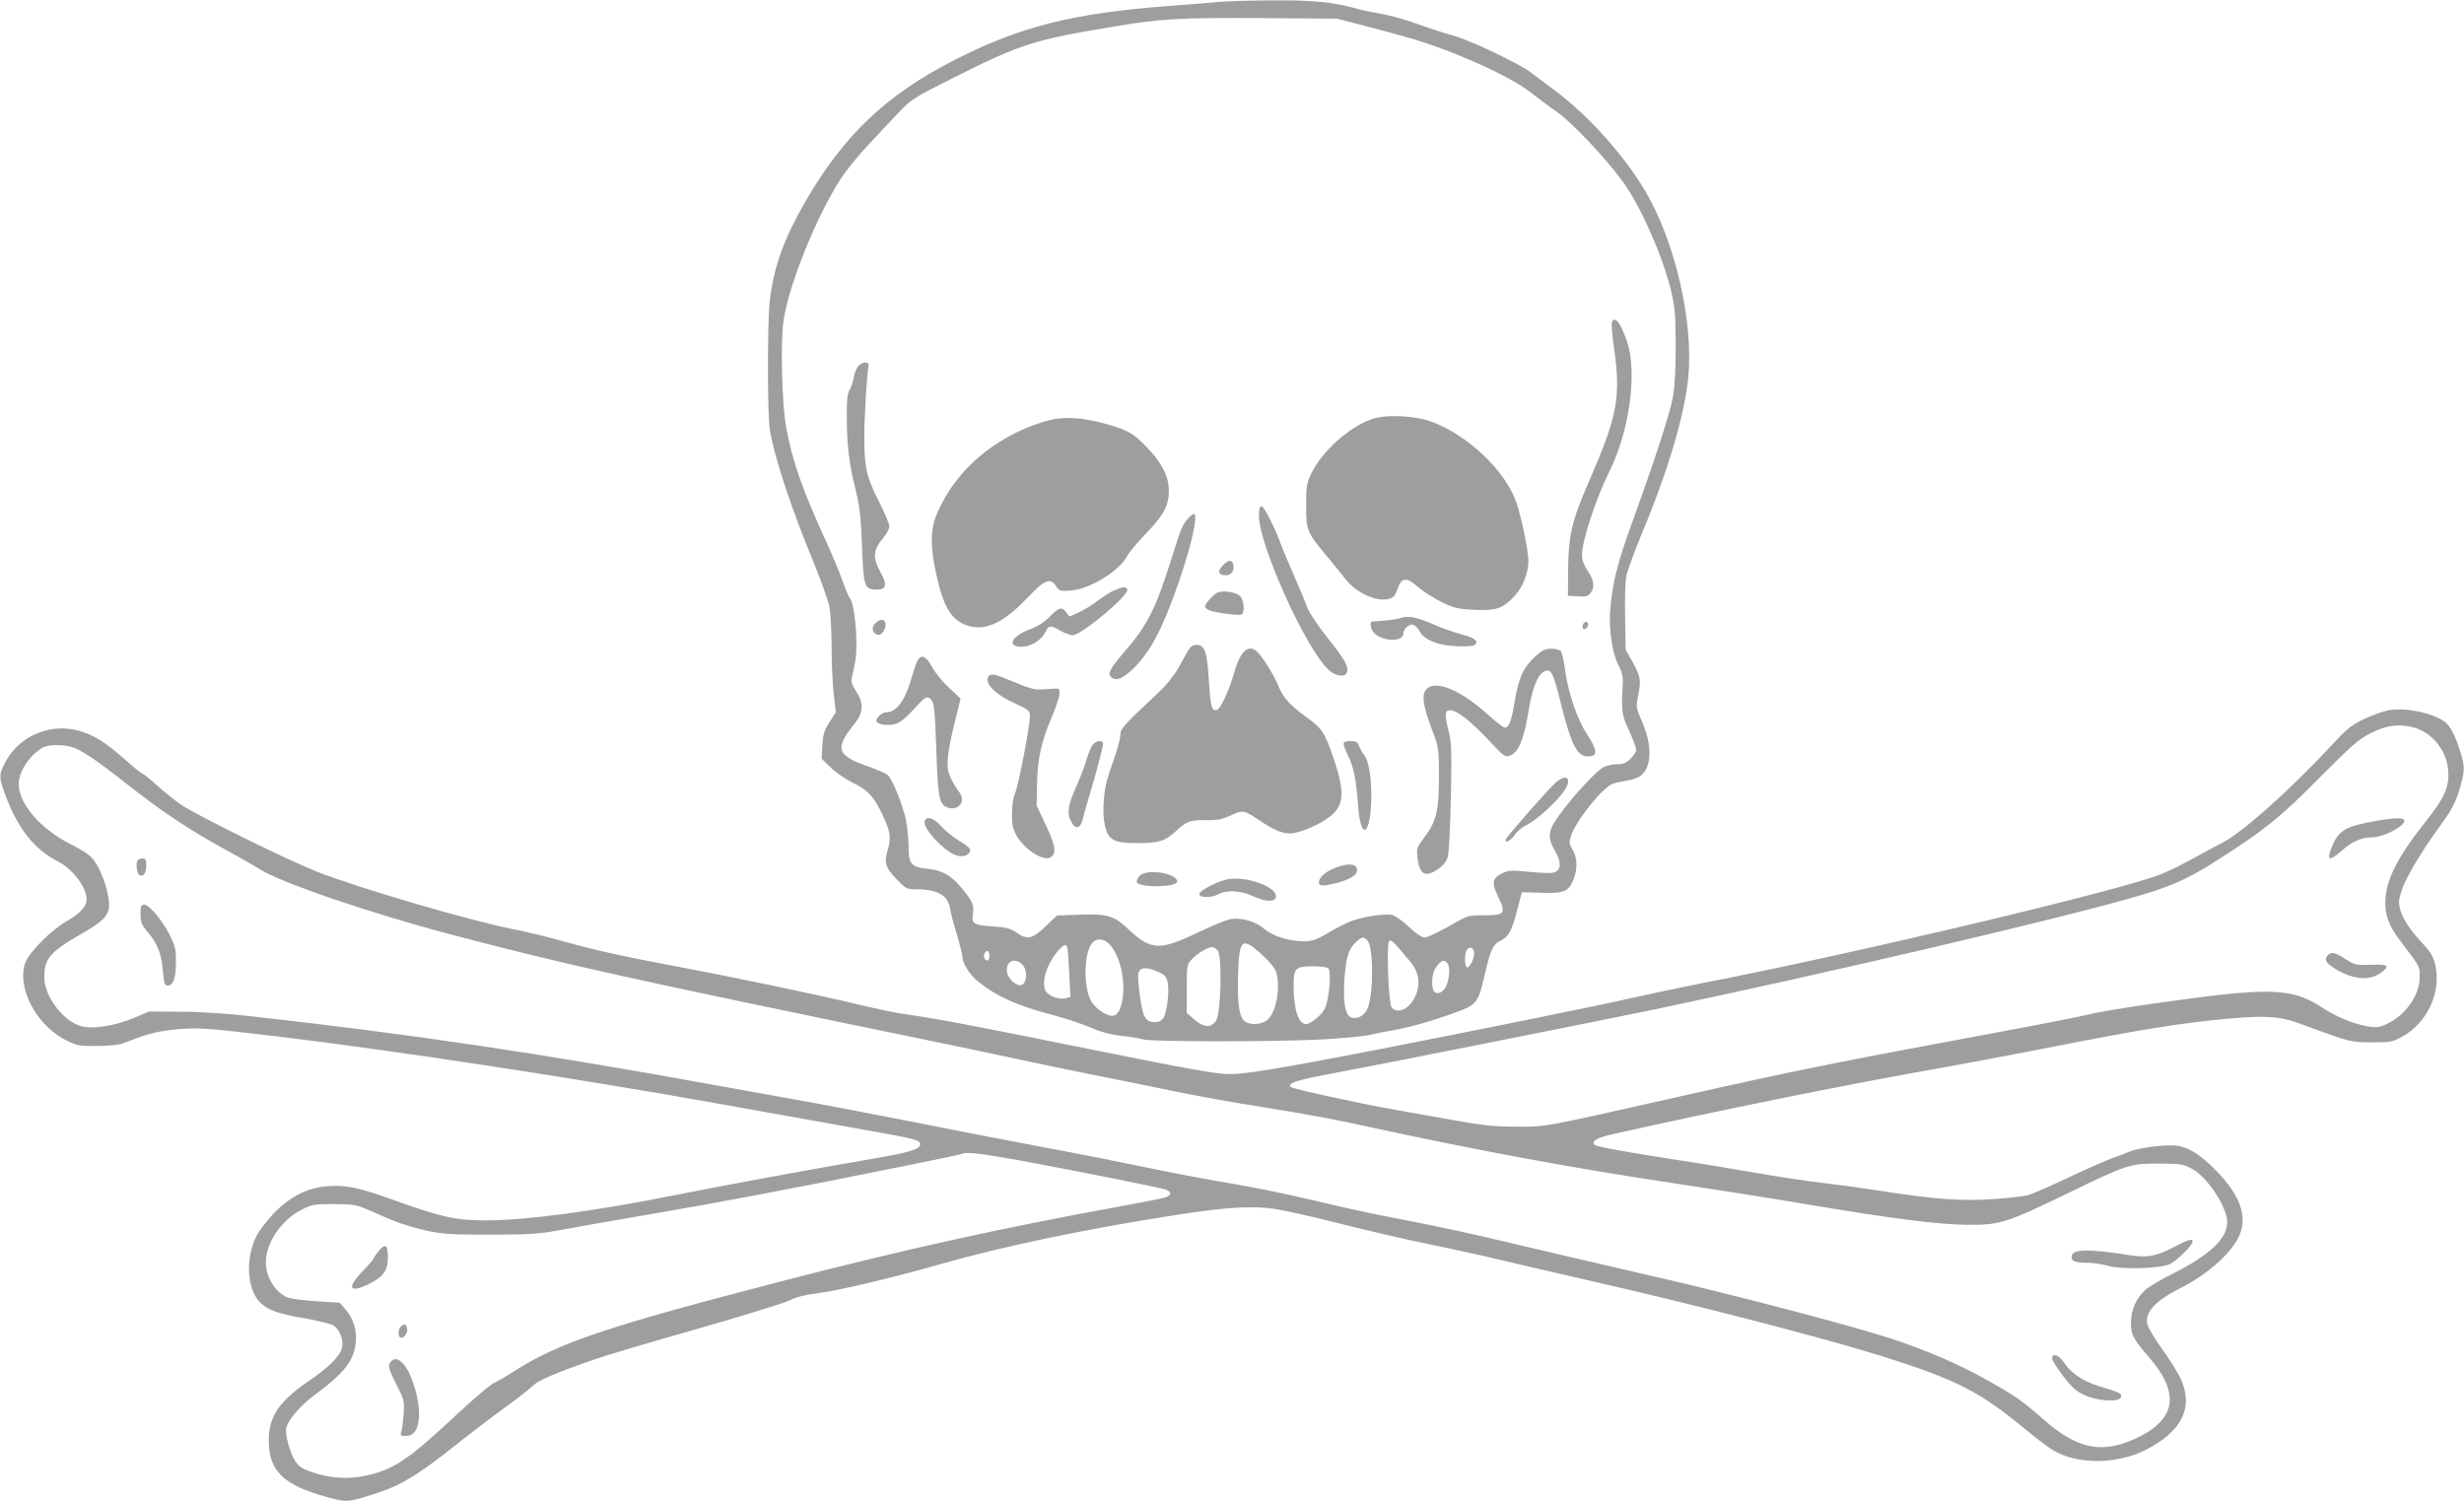 <?xml version="1.0" standalone="no"?>
<!DOCTYPE svg PUBLIC "-//W3C//DTD SVG 20010904//EN"
 "http://www.w3.org/TR/2001/REC-SVG-20010904/DTD/svg10.dtd">
<svg version="1.0" xmlns="http://www.w3.org/2000/svg"
 width="1280pt" height="780pt" viewBox="0 0 1280 780"
 preserveAspectRatio="xMidYMid meet">
<g transform="translate(0,780) scale(0.1,-0.1)"
fill="#9e9e9e" stroke="none">
<path d="M6330 7790 c-47 -5 -157 -13 -245 -20 -504 -37 -784 -106 -1127 -282
-355 -181 -577 -392 -777 -740 -109 -190 -160 -331 -182 -507 -13 -112 -13
-586 0 -673 23 -142 113 -414 231 -698 37 -91 73 -192 79 -224 6 -33 11 -127
11 -209 0 -82 5 -191 11 -243 l11 -94 -33 -52 c-28 -43 -34 -64 -37 -121 l-4
-68 48 -47 c27 -26 79 -61 115 -79 79 -38 111 -73 156 -172 39 -82 43 -115 23
-182 -18 -61 -9 -89 49 -148 47 -49 52 -51 103 -51 108 0 163 -32 173 -99 3
-20 19 -81 36 -136 16 -55 29 -108 29 -119 0 -30 40 -93 81 -125 95 -77 204
-126 384 -173 66 -17 156 -47 200 -66 56 -24 104 -37 160 -43 44 -5 96 -13
115 -19 42 -12 635 -13 907 -1 105 5 225 16 265 24 40 9 101 21 136 27 79 14
199 48 315 91 106 38 117 51 147 184 32 139 45 169 85 188 42 20 60 53 88 165
l23 87 101 -3 c118 -4 142 6 167 69 22 55 20 115 -5 155 -18 30 -19 38 -8 71
25 79 163 251 216 271 16 6 49 13 75 17 26 3 58 15 72 26 57 45 60 157 6 280
-31 71 -32 76 -21 130 17 84 14 103 -26 176 l-38 68 -3 167 c-2 97 1 189 7
218 6 28 42 126 80 218 137 328 222 615 241 810 29 290 -69 712 -226 974 -111
186 -296 391 -468 519 -55 41 -109 81 -120 90 -58 46 -318 170 -406 194 -52
14 -142 44 -200 65 -58 21 -139 43 -180 49 -41 7 -98 19 -126 27 -111 32 -228
44 -429 42 -110 0 -238 -4 -285 -8z m755 -123 c77 -20 185 -49 240 -65 224
-65 518 -197 625 -281 36 -28 98 -75 139 -103 79 -56 252 -239 342 -363 89
-121 202 -375 247 -554 23 -95 26 -125 27 -296 0 -121 -5 -217 -14 -265 -16
-88 -86 -304 -204 -631 -84 -230 -109 -328 -122 -474 -9 -96 10 -228 42 -290
20 -38 25 -62 23 -100 -8 -141 -6 -158 33 -241 20 -45 37 -89 37 -99 0 -9 -13
-30 -29 -46 -23 -23 -38 -29 -71 -29 -22 0 -54 -7 -69 -15 -50 -25 -225 -226
-265 -302 -22 -44 -20 -77 8 -126 36 -61 38 -100 6 -117 -14 -7 -52 -7 -129 0
-96 10 -115 9 -144 -5 -55 -26 -60 -51 -24 -124 42 -87 35 -96 -74 -96 -84 0
-84 0 -184 -58 -55 -31 -110 -57 -124 -57 -16 0 -44 19 -81 54 -32 30 -70 58
-86 62 -43 11 -180 -12 -238 -41 -28 -13 -78 -40 -111 -60 -47 -27 -71 -35
-110 -35 -79 0 -162 26 -207 64 -46 40 -121 61 -176 51 -20 -3 -99 -36 -175
-72 -195 -93 -239 -90 -358 22 -71 68 -109 79 -256 73 l-112 -4 -60 -57 c-69
-66 -95 -71 -152 -31 -31 21 -53 27 -121 31 -100 7 -112 14 -104 65 7 44 -1
64 -52 127 -58 71 -104 99 -179 107 -90 9 -103 23 -103 117 0 39 -7 102 -14
138 -17 80 -70 211 -94 232 -10 9 -58 30 -107 47 -159 56 -170 92 -66 220 47
58 49 107 8 169 -21 32 -27 50 -22 70 20 85 24 113 24 176 0 96 -16 215 -32
234 -8 9 -26 52 -41 96 -16 44 -55 139 -88 210 -121 264 -172 410 -204 585
-22 116 -30 444 -14 552 27 188 173 549 300 743 29 44 94 123 144 176 50 54
120 128 156 166 62 66 76 75 285 180 346 174 416 196 819 263 260 44 343 48
786 46 l385 -3 140 -36z m18 -4752 c32 -32 33 -276 2 -352 -15 -36 -46 -56
-78 -51 -36 5 -50 65 -44 183 7 122 20 170 57 207 32 32 43 34 63 13z m-1345
-15 c69 -65 100 -238 60 -342 -6 -15 -19 -30 -29 -33 -29 -10 -88 25 -117 68
-46 69 -43 265 5 312 20 21 55 19 81 -5z m1569 -97 c40 -49 51 -102 33 -159
-25 -78 -96 -120 -131 -77 -15 17 -27 308 -14 341 7 18 21 4 112 -105z m-775
41 c35 -31 68 -70 75 -87 28 -77 4 -219 -44 -256 -34 -27 -96 -28 -122 -2 -26
26 -34 103 -29 251 6 171 21 183 120 94z m-1009 39 c3 -5 8 -65 11 -135 l7
-127 -25 -7 c-39 -9 -96 14 -107 44 -18 48 10 134 66 201 27 31 40 38 48 24z
m782 -20 c25 -24 18 -326 -8 -366 -25 -38 -64 -36 -113 7 l-39 34 0 125 c0
125 0 126 29 156 28 30 80 60 103 61 6 0 19 -7 28 -17z m1333 -11 c4 -26 -25
-85 -38 -77 -14 9 -12 79 2 93 17 17 32 10 36 -16z m-2518 -17 c0 -26 -14 -33
-25 -15 -9 14 1 40 15 40 5 0 10 -11 10 -25z m171 -46 c29 -29 24 -103 -8
-107 -30 -4 -73 42 -73 77 0 51 44 67 81 30z m2209 6 c16 -20 8 -96 -14 -130
-19 -28 -51 -33 -60 -9 -12 30 -6 90 11 114 29 43 44 48 63 25z m-621 -24 c19
-12 7 -162 -17 -211 -16 -33 -73 -80 -97 -80 -41 0 -65 76 -65 207 0 82 12 93
98 93 37 0 73 -4 81 -9z m-882 -20 c35 -16 43 -25 49 -56 9 -48 -4 -155 -22
-182 -9 -15 -24 -23 -42 -23 -35 0 -48 9 -61 41 -15 42 -34 186 -27 214 8 31
42 33 103 6z"/>
<path d="M8373 6125 c-3 -9 2 -67 11 -129 37 -260 19 -357 -130 -698 -88 -201
-107 -281 -108 -463 l-1 -130 52 -3 c46 -3 54 0 69 22 20 31 13 66 -23 118
-17 26 -25 50 -25 77 1 74 73 292 142 431 106 212 147 519 91 679 -34 97 -63
133 -78 96z"/>
<path d="M4462 5902 c-11 -11 -23 -39 -27 -63 -4 -24 -14 -54 -22 -66 -11 -17
-15 -53 -14 -147 1 -146 12 -235 46 -371 20 -80 27 -138 33 -292 8 -213 12
-223 72 -226 51 -3 61 23 29 81 -48 86 -46 121 11 190 17 20 30 46 30 58 0 12
-25 71 -55 131 -65 127 -75 175 -75 337 0 103 14 328 22 367 5 21 -30 21 -50
1z"/>
<path d="M7124 5622 c-116 -41 -256 -167 -310 -278 -26 -54 -29 -69 -29 -169
0 -129 4 -140 104 -260 37 -44 82 -99 100 -123 56 -72 162 -121 227 -103 23 6
32 17 44 52 21 60 46 63 107 9 26 -22 80 -57 120 -77 65 -32 84 -37 171 -41
116 -5 149 6 211 73 42 45 71 121 71 183 0 45 -36 222 -61 297 -55 164 -245
348 -436 422 -92 35 -244 42 -319 15z"/>
<path d="M5480 5623 c-57 -9 -160 -47 -228 -84 -182 -97 -316 -241 -388 -416
-30 -73 -31 -156 -5 -285 38 -182 77 -253 156 -284 97 -37 191 4 319 137 94
99 122 110 153 63 15 -24 21 -26 74 -22 101 7 255 102 296 182 9 17 51 67 93
111 95 98 122 148 122 225 0 73 -35 143 -110 222 -75 78 -103 95 -229 129
-102 27 -181 34 -253 22z"/>
<path d="M6540 5121 c0 -153 245 -695 363 -802 34 -32 84 -39 93 -14 12 30 -8
66 -96 177 -50 62 -98 133 -107 158 -9 25 -41 101 -71 170 -30 69 -60 141 -67
160 -29 82 -89 200 -101 200 -10 0 -14 -14 -14 -49z"/>
<path d="M6173 5108 c-31 -34 -38 -53 -88 -212 -79 -253 -126 -348 -241 -478
-30 -35 -62 -76 -71 -92 -13 -25 -13 -30 0 -44 24 -24 64 -6 123 53 62 64 112
146 161 265 96 229 178 530 145 530 -5 0 -18 -10 -29 -22z"/>
<path d="M6355 4865 c-30 -29 -29 -49 4 -53 30 -5 53 16 49 46 -4 35 -23 38
-53 7z"/>
<path d="M5790 4734 c-19 -8 -58 -33 -88 -55 -29 -23 -74 -50 -100 -61 l-46
-21 -17 22 c-24 30 -37 27 -84 -21 -27 -28 -62 -51 -102 -66 -100 -37 -126
-92 -45 -92 44 0 100 33 118 69 22 43 30 45 78 17 24 -14 55 -26 68 -26 46 0
300 213 284 239 -9 14 -24 13 -66 -5z"/>
<path d="M6324 4721 c-22 -10 -64 -57 -64 -72 0 -5 8 -13 18 -18 22 -12 152
-30 170 -24 20 8 15 77 -7 97 -23 21 -87 30 -117 17z"/>
<path d="M7275 4589 c-16 -5 -55 -11 -85 -13 -30 -3 -58 -5 -62 -5 -15 -2 -8
-41 11 -60 45 -45 151 -47 151 -3 0 26 33 54 54 46 9 -4 23 -19 31 -34 23 -44
95 -73 190 -77 44 -2 86 0 94 5 26 18 3 39 -62 55 -35 9 -101 32 -145 51 -94
41 -135 49 -177 35z"/>
<path d="M4545 4560 c-19 -21 -14 -47 11 -57 21 -8 44 21 44 54 0 29 -30 31
-55 3z"/>
<path d="M8223 4555 c-3 -9 -3 -18 0 -21 9 -9 27 6 27 22 0 19 -19 18 -27 -1z"/>
<path d="M6172 4420 c-9 -16 -33 -58 -52 -92 -19 -35 -64 -90 -99 -123 -187
-175 -201 -191 -201 -222 0 -17 -12 -64 -26 -105 -47 -135 -54 -160 -60 -238
-4 -50 -2 -96 6 -130 18 -74 47 -90 165 -90 114 0 146 10 199 58 61 57 76 62
160 61 61 -1 84 4 130 25 62 29 67 29 149 -26 71 -48 117 -68 156 -68 40 0
125 32 184 70 99 63 109 128 47 313 -47 141 -62 163 -143 221 -83 60 -122 102
-143 156 -20 50 -75 143 -107 178 -48 51 -92 16 -125 -100 -26 -93 -70 -188
-89 -195 -28 -11 -35 17 -43 151 -9 150 -21 186 -65 186 -18 0 -31 -9 -43 -30z"/>
<path d="M7979 4393 c-65 -59 -89 -110 -110 -234 -18 -109 -30 -139 -53 -139
-6 0 -50 34 -96 76 -150 133 -285 180 -319 110 -15 -33 -4 -85 45 -216 27 -70
29 -84 29 -225 0 -177 -13 -232 -76 -315 -38 -51 -41 -58 -36 -102 11 -93 40
-109 109 -62 25 17 42 39 49 63 6 20 13 160 16 311 5 234 3 284 -11 338 -23
90 -21 112 7 112 36 0 102 -52 198 -153 82 -88 87 -91 114 -82 42 15 71 82 94
223 21 126 47 194 80 212 38 20 48 3 90 -167 58 -232 89 -284 158 -271 32 6
25 41 -22 112 -52 80 -97 210 -115 336 -6 47 -16 91 -22 98 -6 6 -28 12 -49
12 -31 0 -48 -8 -80 -37z"/>
<path d="M4771 4376 c-6 -7 -21 -46 -32 -86 -34 -124 -80 -190 -134 -190 -25
0 -60 -34 -51 -49 11 -17 65 -23 101 -11 22 7 57 36 94 78 51 56 63 65 78 56
26 -16 29 -41 37 -269 7 -234 15 -281 51 -297 62 -28 108 29 66 80 -12 15 -31
47 -43 71 -25 55 -21 113 22 290 l30 122 -60 56 c-33 30 -72 78 -87 106 -29
54 -52 68 -72 43z"/>
<path d="M5143 4293 c-7 -2 -13 -13 -13 -23 0 -36 53 -83 137 -122 79 -36 83
-39 83 -70 0 -52 -59 -356 -76 -396 -9 -21 -17 -67 -17 -107 -1 -57 3 -78 23
-115 42 -74 141 -137 179 -113 30 19 24 61 -26 166 l-48 102 2 105 c2 134 21
222 73 346 24 54 43 113 44 129 1 28 -1 30 -34 27 -19 -1 -51 -3 -70 -4 -22
-2 -67 11 -120 34 -98 41 -120 48 -137 41z"/>
<path d="M5678 3933 c-9 -10 -23 -45 -33 -77 -9 -33 -34 -99 -56 -147 -42 -94
-48 -134 -23 -180 20 -39 46 -34 57 11 5 19 20 73 34 120 38 126 73 259 73
276 0 20 -34 18 -52 -3z"/>
<path d="M6980 3935 c0 -9 11 -37 24 -63 28 -55 42 -126 51 -259 11 -152 51
-168 65 -26 11 111 -3 249 -30 285 -11 15 -25 39 -30 53 -8 20 -16 25 -45 25
-25 0 -35 -4 -35 -15z"/>
<path d="M8083 3736 c-31 -26 -256 -281 -261 -297 -9 -24 29 -5 47 24 11 18
38 40 59 50 47 21 157 119 196 176 45 64 17 96 -41 47z"/>
<path d="M4804 3535 c-15 -37 111 -169 172 -181 36 -7 64 7 64 32 0 8 -24 27
-54 44 -29 17 -72 51 -94 75 -41 46 -78 58 -88 30z"/>
<path d="M6946 3295 c-54 -19 -90 -48 -94 -74 -4 -26 18 -27 96 -7 66 18 102
41 102 65 0 33 -40 39 -104 16z"/>
<path d="M5920 3250 c-11 -11 -17 -26 -14 -33 11 -30 209 -27 209 3 0 44 -156
69 -195 30z"/>
<path d="M6367 3230 c-56 -15 -137 -58 -137 -75 0 -20 66 -20 100 0 40 23 118
18 178 -10 62 -29 110 -32 119 -10 20 55 -159 120 -260 95z"/>
<path d="M12407 4110 c-27 -5 -83 -25 -125 -45 -64 -30 -90 -51 -157 -123
-230 -249 -490 -480 -595 -528 -19 -9 -78 -41 -130 -70 -52 -29 -129 -67 -170
-84 -198 -82 -1595 -414 -2395 -569 -115 -23 -277 -57 -360 -76 -151 -35 -807
-168 -1330 -270 -503 -97 -672 -125 -759 -125 -67 0 -205 25 -697 124 -632
128 -832 166 -979 186 -47 6 -157 29 -245 50 -206 50 -669 147 -950 199 -290
55 -421 84 -590 131 -77 22 -196 51 -265 64 -232 47 -789 210 -1015 298 -149
59 -623 292 -705 348 -30 21 -86 65 -123 99 -37 33 -71 61 -76 61 -5 0 -45 33
-91 73 -102 92 -167 132 -249 153 -147 37 -305 -33 -374 -167 -33 -62 -33 -77
-3 -159 65 -180 152 -292 277 -355 77 -40 149 -135 149 -198 0 -36 -34 -73
-109 -116 -80 -47 -194 -163 -211 -216 -43 -131 62 -326 217 -401 52 -26 67
-29 158 -28 66 0 114 6 140 16 120 47 164 59 258 69 120 13 167 9 552 -37 597
-72 1530 -214 2285 -349 294 -53 639 -114 765 -137 255 -45 275 -51 275 -73 0
-24 -51 -41 -220 -70 -316 -54 -822 -147 -1060 -195 -410 -82 -767 -130 -976
-130 -155 0 -229 16 -474 104 -186 67 -247 80 -345 74 -107 -7 -200 -54 -287
-146 -36 -38 -74 -89 -86 -113 -59 -121 -49 -279 21 -347 41 -39 91 -57 232
-81 62 -11 127 -27 144 -35 34 -18 58 -77 47 -120 -10 -41 -72 -103 -166 -166
-160 -109 -215 -189 -214 -315 1 -157 76 -229 298 -291 110 -31 115 -30 284
26 110 37 206 97 387 241 83 66 200 155 261 199 61 44 124 93 140 109 28 29
111 65 314 136 52 19 293 91 534 159 242 69 461 137 487 150 30 16 78 29 136
36 118 15 382 77 638 150 336 96 767 186 1246 260 243 38 378 46 493 31 49 -7
204 -41 344 -77 141 -36 353 -85 471 -109 119 -24 290 -62 381 -84 91 -22 287
-67 435 -101 551 -125 1228 -300 1530 -395 388 -122 507 -183 745 -379 58 -48
124 -98 147 -111 125 -74 327 -73 476 1 192 96 255 224 184 374 -14 30 -57 99
-96 153 -38 53 -72 110 -76 127 -14 63 41 122 175 190 135 68 257 176 299 263
50 103 11 216 -119 348 -91 92 -157 129 -232 129 -75 0 -185 -18 -222 -35 -17
-8 -53 -22 -81 -31 -27 -9 -129 -54 -225 -99 -96 -46 -193 -88 -216 -94 -22
-6 -100 -15 -173 -20 -162 -12 -313 -1 -569 39 -103 16 -246 36 -319 44 -72 8
-223 31 -335 50 -112 20 -318 54 -458 75 -261 41 -387 64 -397 74 -18 19 14
37 99 56 530 119 1188 252 1633 331 159 28 458 84 665 125 438 86 641 119 875
141 207 20 286 15 385 -21 277 -102 268 -99 380 -100 98 0 109 2 158 29 134
74 206 233 172 377 -11 43 -25 66 -77 121 -77 82 -118 163 -109 216 12 77 87
210 229 406 42 57 64 100 82 160 30 98 31 122 5 203 -27 87 -54 137 -85 157
-70 46 -201 71 -288 56z m135 -90 c91 -26 165 -116 175 -213 9 -92 -14 -147
-117 -276 -139 -175 -199 -289 -208 -397 -6 -82 15 -142 81 -227 99 -131 97
-126 97 -182 0 -96 -75 -202 -176 -247 -38 -16 -52 -18 -99 -9 -76 14 -163 51
-239 101 -153 99 -270 102 -850 19 -153 -21 -313 -48 -355 -59 -42 -10 -236
-49 -431 -85 -894 -166 -1070 -201 -1710 -345 -711 -160 -677 -154 -835 -153
-111 0 -176 7 -315 32 -96 17 -238 42 -315 56 -186 33 -520 106 -537 117 -27
17 23 36 170 63 242 45 1384 272 1717 341 890 187 2095 468 2497 585 187 54
271 91 423 188 252 161 330 224 535 431 172 173 204 201 269 233 79 40 147 48
223 27z m-12171 -100 c49 -14 130 -68 289 -194 175 -138 320 -235 502 -335 81
-44 164 -91 185 -105 105 -69 573 -229 993 -340 578 -153 948 -235 2460 -546
184 -38 409 -85 500 -105 91 -20 264 -56 385 -80 121 -24 310 -62 420 -85 110
-23 310 -59 445 -80 254 -41 359 -60 565 -105 561 -122 1074 -217 1600 -295
187 -28 486 -75 663 -105 443 -75 691 -107 847 -108 164 -1 199 10 525 168
301 146 314 150 465 150 110 0 125 -2 170 -26 80 -41 185 -199 185 -279 0 -85
-93 -172 -287 -269 -56 -28 -118 -64 -137 -81 -49 -43 -76 -105 -76 -171 0
-63 12 -86 92 -178 160 -183 145 -317 -47 -414 -188 -94 -318 -71 -502 91
-107 95 -145 121 -295 205 -143 80 -310 152 -488 211 -207 68 -841 235 -1265
331 -209 48 -508 118 -665 155 -270 65 -409 95 -720 155 -74 14 -236 50 -360
80 -124 29 -310 68 -415 85 -104 17 -296 53 -425 80 -129 27 -390 79 -580 114
-190 36 -491 94 -670 130 -179 35 -401 78 -495 95 -93 17 -343 62 -555 100
-882 160 -1548 259 -2380 352 -115 13 -262 23 -360 23 l-165 1 -79 -33 c-101
-42 -214 -60 -275 -43 -93 26 -191 156 -191 253 0 98 29 133 197 229 122 70
148 102 138 173 -9 68 -39 153 -73 201 -21 31 -50 51 -126 90 -157 79 -269
210 -269 313 0 64 60 153 128 190 25 14 99 15 146 2z m4935 -2150 c323 -60
722 -140 750 -150 31 -12 31 -28 0 -40 -13 -5 -127 -27 -252 -50 -584 -106
-1107 -221 -1724 -381 -931 -241 -1178 -324 -1413 -475 -37 -24 -82 -50 -100
-58 -18 -7 -101 -78 -186 -157 -261 -244 -335 -294 -481 -325 -93 -20 -183
-14 -273 16 -56 19 -74 30 -93 59 -28 44 -55 141 -47 173 11 44 74 117 151
174 112 83 161 133 188 189 40 84 28 184 -30 251 l-31 36 -120 8 c-66 4 -133
13 -150 19 -72 29 -122 120 -113 206 11 96 89 202 184 250 55 28 67 30 169 30
96 -1 118 -4 170 -27 33 -14 92 -40 130 -56 39 -17 117 -41 175 -54 93 -20
131 -22 340 -22 199 0 253 4 350 22 63 12 286 51 495 87 363 62 722 130 1325
252 151 30 277 57 279 59 12 12 110 0 307 -36z"/>
<path d="M12335 3534 c-146 -26 -184 -48 -216 -121 -37 -86 -23 -93 50 -29 49
44 100 66 152 66 59 0 169 56 169 86 0 18 -47 17 -155 -2z"/>
<path d="M12090 2835 c-18 -22 -6 -40 46 -71 92 -54 175 -60 233 -17 48 36 39
44 -51 41 -79 -3 -86 -1 -134 30 -56 36 -76 39 -94 17z"/>
<path d="M717 3333 c-14 -13 -7 -74 9 -80 21 -8 34 13 34 55 0 24 -4 32 -18
32 -10 0 -22 -3 -25 -7z"/>
<path d="M730 3051 c0 -42 5 -55 37 -93 51 -60 71 -111 79 -200 6 -66 10 -78
25 -78 29 0 43 39 43 120 1 66 -4 85 -31 140 -39 78 -107 160 -134 160 -16 0
-19 -7 -19 -49z"/>
<path d="M11290 1320 c-92 -48 -136 -55 -231 -40 -209 33 -291 31 -297 -5 -5
-25 15 -35 79 -35 30 0 80 -7 110 -16 66 -20 264 -15 319 8 35 15 120 98 120
118 0 17 -22 11 -100 -30z"/>
<path d="M10660 743 c0 -9 26 -50 57 -91 47 -61 68 -80 113 -100 70 -32 182
-37 188 -10 4 20 -5 24 -115 57 -82 25 -146 69 -182 124 -25 38 -61 50 -61 20z"/>
<path d="M1966 1300 c-14 -18 -26 -35 -26 -39 0 -4 -25 -33 -55 -64 -85 -87
-72 -118 30 -68 78 39 99 68 100 140 0 65 -13 73 -49 31z"/>
<path d="M2082 908 c-17 -17 -15 -58 3 -58 18 0 37 34 29 54 -7 19 -16 20 -32
4z"/>
<path d="M2032 728 c-19 -19 -15 -39 29 -124 38 -75 40 -83 36 -149 -3 -38 -8
-80 -12 -92 -6 -20 -4 -23 22 -23 38 0 59 24 67 75 15 86 -31 252 -83 304 -24
24 -42 26 -59 9z"/>
</g>
</svg>
